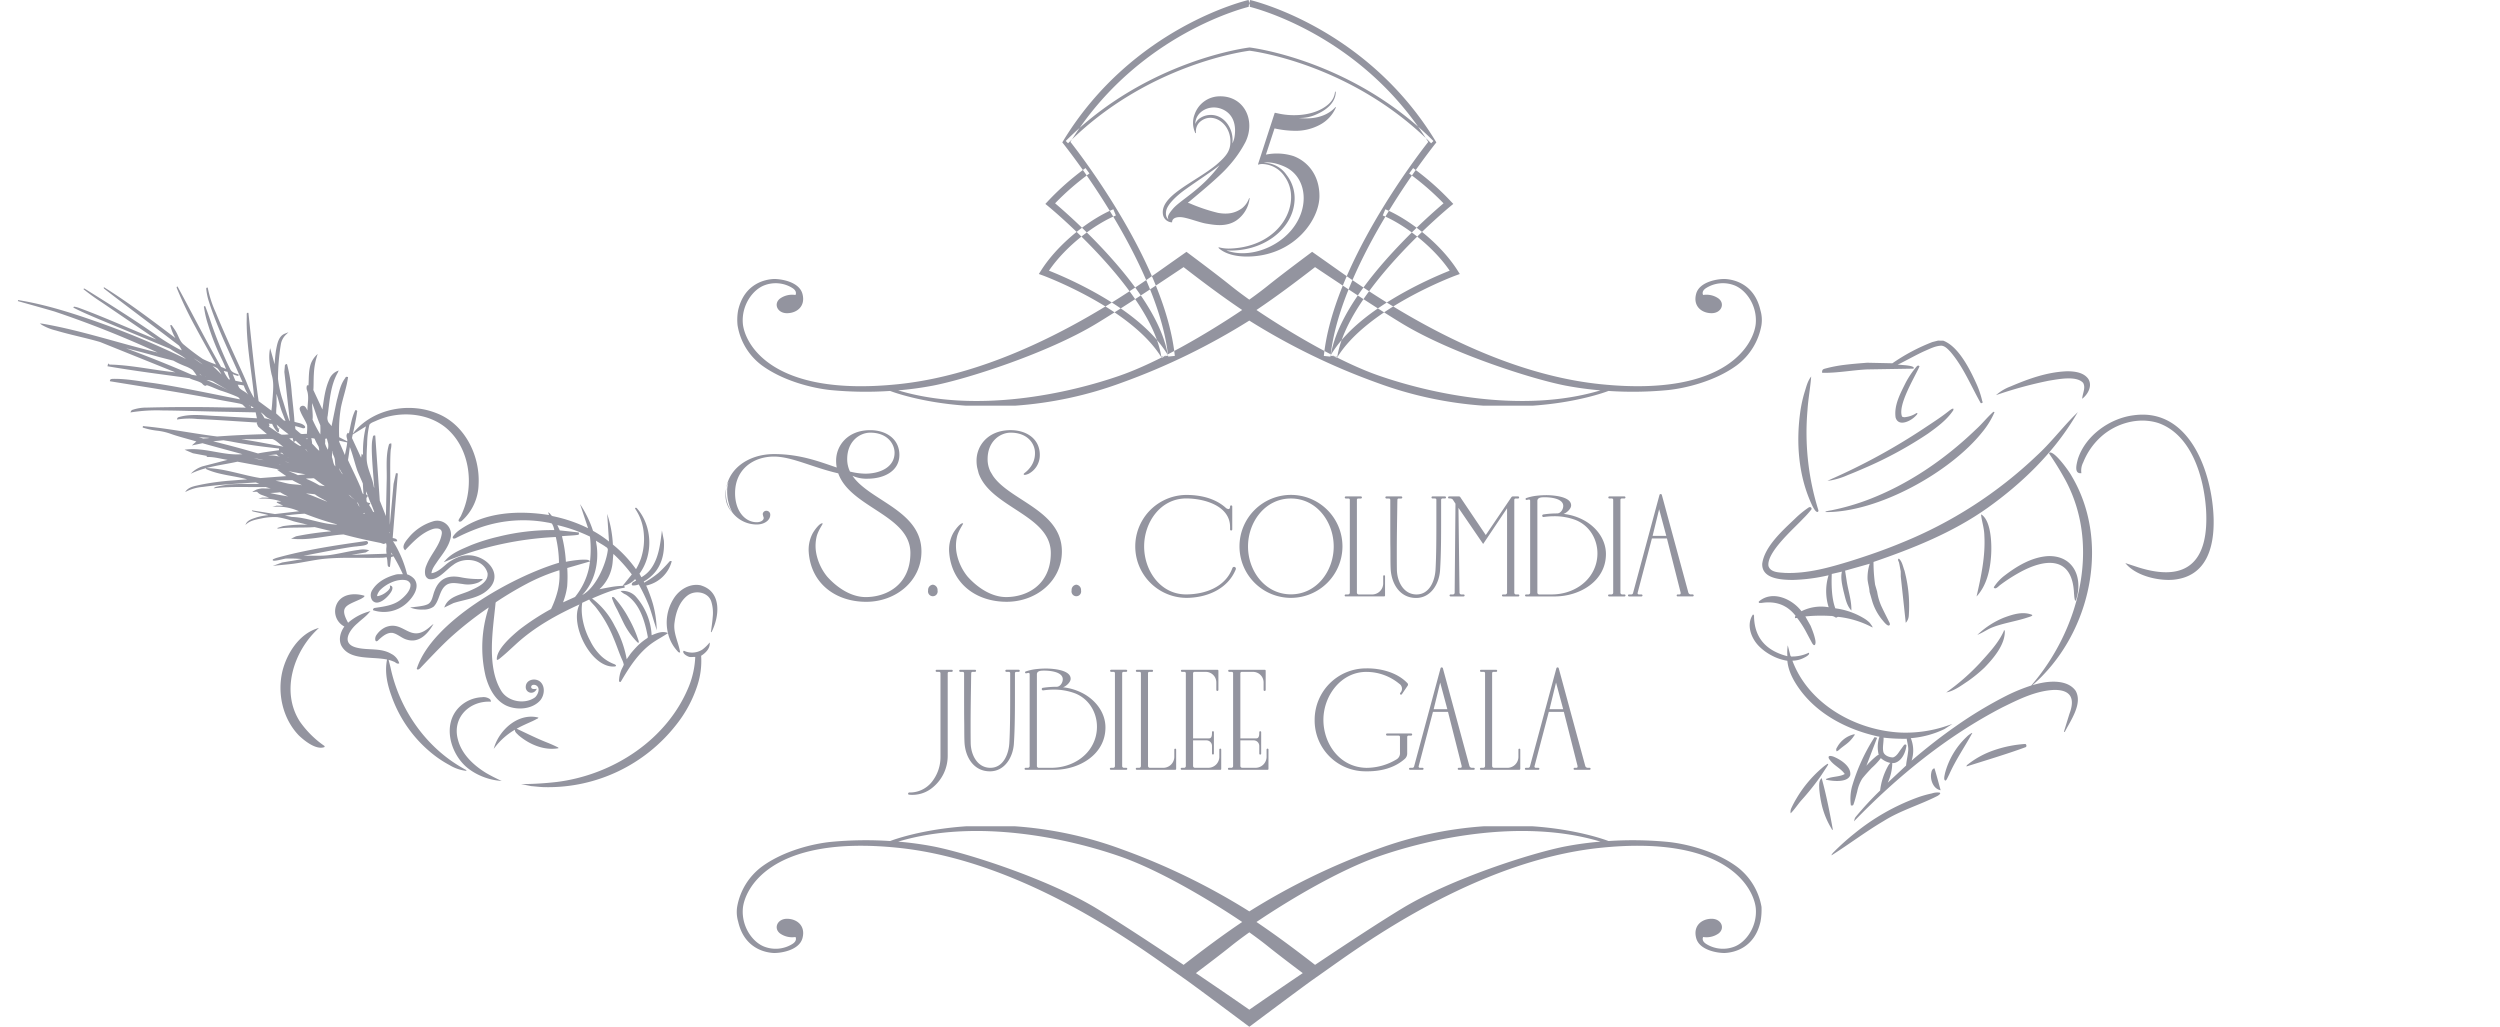 <svg xmlns="http://www.w3.org/2000/svg" width="840" height="345" viewBox="0 0 840 345">
  <defs>
    <style>
      .cls-1 {
        fill: #93949f;
        fill-rule: evenodd;
      }
    </style>
  </defs>
  <path id="logo" class="cls-1" d="M371.721,577.133c2.272-.27,4.682-0.434,6.944-0.728,3.3-.461,6.555-1.206,9.859-1.6,6.62-.673,13.305-0.233,19.952-0.411a6.272,6.272,0,0,0,1.247-.161,0.438,0.438,0,0,1,.181.011c0.014,0.014,0-.017.048,0.1,0.274,0.888.171,1.849,0.362,2.772a0.545,0.545,0,0,0,.417.366l0.284,0.017,0.027-.243s0.315-2.762.346-3.049c0.235-.086.55-0.191,0.84-0.288a58.121,58.121,0,0,1,3.137,6.01h-1.134a4.433,4.433,0,0,0-1.6.223c-3.008.848-6.032,2.475-7.645,5.278a3.144,3.144,0,0,0,.054,3.228c1.883,2.433,5.516-1.173,6.507-3.016,0.274-.51.591-1.462-0.113-1.784l-0.461-.174a1.912,1.912,0,0,1,.044.905,3.717,3.717,0,0,1-1.073,1.228,6.747,6.747,0,0,1-2.987,1.487c-0.167,0-.208-0.041-0.222-0.078a0.715,0.715,0,0,1,.045-0.4,5.118,5.118,0,0,1,.823-1.442c2.047-2.151,5.783-4.014,8.78-3.433a2.034,2.034,0,0,1,1.517,1.276c0.315,2.061-1.979,4.286-3.516,5.459-2.215,1.644-5.045,2.068-7.717,2.464l-0.588.093a1.532,1.532,0,0,0-.345.065,0.67,0.67,0,0,0-.393.715,11.439,11.439,0,0,0,11.4-2.445c2.043-1.915,4.511-5.319,2.46-8.037a5.453,5.453,0,0,0-2.416-1.569,38.128,38.128,0,0,0-4.754-11.162,2.5,2.5,0,0,0,1.115.088l0.338-.068-0.093-.307a0.768,0.768,0,0,0-.468-0.492,3.927,3.927,0,0,0-.98-0.247c0.044-.554,1.732-21.709,1.732-21.709l-0.646-.1-0.793,3.6c-0.006.027-.922,10.133-1.254,13.778-0.14-4.472.181-8.958,0.147-13.437,0.027-3.205-.126-8.717.168-11.848a7.189,7.189,0,0,0,.2-2.064l-0.311,0a0.6,0.6,0,0,0-.54.526c-1.158,4.037-.557,8.321-0.734,12.444l-0.137,6.409c-0.021,1.3-.079,3.465-0.109,5.013-0.718-1.816-2-5.076-2.058-5.152,0-.031-1.5-21.637-1.5-21.637l-0.017-.263-0.253-.034a0.479,0.479,0,0,0-.308.054,0.823,0.823,0,0,0-.266.654c-0.082.317-.14,0.649-0.195,0.97-0.492,2.889.359,11.439,0.694,15.949-0.055-.12-0.161-0.353-0.168-0.367-0.465-3.233-2.3-6.143-2.389-9.39-0.041-1.61.055-3.242,0.144-4.873a30.856,30.856,0,0,1,.762-6.58c0.492-.735,1.562-0.988,2.392-1.4a26.272,26.272,0,0,1,3.411-1.228c6.565-1.758,14.09-.878,19.552,3.34,8.359,6.632,10.033,19.281,5.912,28.755L434.9,560.3c-0.208.424-.55,0.866-0.776,1.341a0.475,0.475,0,0,0,.154.6,0.925,0.925,0,0,0,.961-0.29,16.98,16.98,0,0,0,5.567-12.154c0.54-9.835-4.723-20.424-14.251-24.009-9.159-3.648-20.813-1.478-27.357,6.1l-0.626.821c0.451-2.119,1.1-4.968,1.371-7.074l0.01-.071s0,0,.007-0.021l0.044-.15a0.5,0.5,0,0,0-.017-0.356,0.523,0.523,0,0,0-.605-0.2c-1.24,2.452-1.568,5.193-2.153,7.826l-0.085-.072-0.239-.206-0.205.257c-0.544.653-.113,1.542,0,2.185,0,0.157,0,.315-0.01.471-0.947-.485-2.016-1.035-2.72-1.4a46.922,46.922,0,0,1,.577-9.955c0.687-3.4,1.928-6.731,2.406-10.256l-0.267-.054a0.62,0.62,0,0,0-.4.007,0.429,0.429,0,0,0-.2.181,1.056,1.056,0,0,0-.065.181,0.221,0.221,0,0,1-.024.037c-1.565,2.014-2.057,4.6-2.679,7.009-0.134.211-1.395,6.646-1.917,9.145-0.3-.461-0.7-0.857-1.009-1.265a2.932,2.932,0,0,1-.29-2.223c0.653-4.963.923-10.211,3.414-14.552l0.28-.678-0.673.285a5.13,5.13,0,0,0-2.532,2.844c-1.384,3.114-1.764,6.574-2.246,9.907l-0.01.082c-0.837-1.8-3.052-6.551-3.052-6.551,0.127-1.114.055-3.852,0.181-5.462a22.98,22.98,0,0,1,1.285-6.653,8.2,8.2,0,0,0-2.265,3.169c-0.855,2.359-.66,4.94-0.838,7.367l-0.26,0h-0.222a2.577,2.577,0,0,0-.078,1.5c0.868,2.279.208,4.579,0.218,6.945-0.116-.211-0.222-0.419-0.307-0.563a2.513,2.513,0,0,0-.588-0.79,1.083,1.083,0,0,0-1.736.8,2.892,2.892,0,0,0,.287.941c0.564,1.49,1.716,3.09,2.235,4.57a14.484,14.484,0,0,1-.116,2.955c-0.666-.127-1.381.122-2-0.069l-0.263-.205c-0.513-.427-1.118-0.934-1.562-1.361a7.655,7.655,0,0,1-.075-1.018c0.007,0,.017,0,0.027.007,0.68,0.143,1.634.451,2.307,0.635a0.963,0.963,0,0,0,.943-0.044,0.523,0.523,0,0,0-.078-0.647c-0.957-.994-2.266-0.959-3.438-1.395-0.106-2.341-.653-6.858-0.909-9.589a52.32,52.32,0,0,0-1.593-9.8l-0.208-.014a0.69,0.69,0,0,0-.523.773l-0.058.608-0.11,1.252c0.007,0.02,1.566,14,1.853,16.47a0.38,0.38,0,0,0-.055-0.016c-0.195-.089-0.062.01-0.171-0.178-0.642-1.7-1.507-4.656-2.054-6.434a36.634,36.634,0,0,1-1.7-7.486,72.108,72.108,0,0,1,.94-11.511A5.876,5.876,0,0,1,376,499.521l0.929-.891-1.2.471c-2.194.851-2.576,3.494-2.98,5.521a45.59,45.59,0,0,0-.468,4.8l-1.213-4.348-0.3-1.091c-0.646,2.951-.13,5.915.475,8.807,0.8,2.465.564,4.957,0.383,7.521-0.13,1.282-.212,3.388-0.445,4.653l-4.285-3.176c-1.4-9.849-2.375-19.754-3.421-29.65L363.3,492.1a0.356,0.356,0,0,0-.335.137,0.445,0.445,0,0,0-.068.253c0.028,1.354-.058,2.759,0,4.11,0.2,8.03,1.756,15.954,2.5,23.937,0,0.065.014,0.151,0.024,0.236a26.414,26.414,0,0,1-2.317-4.718c-0.97-2.4-2.484-5.593-3.568-8-2.416-5.306-4.822-10.618-7.026-16.017a37.558,37.558,0,0,1-2.686-8.253l-0.021-.136-0.15-.024a0.321,0.321,0,0,0-.284.126,0.434,0.434,0,0,0-.075.224,19.335,19.335,0,0,0,.783,4.008c2.987,9.468,7.491,18.359,11.418,27.45-0.492-.1-2.239-0.458-2.386-0.486-0.058-.137-0.721-1.733-0.933-2.236a14.313,14.313,0,0,0,1.63.564,0.313,0.313,0,0,0,.39-0.184,0.836,0.836,0,0,0,0-.24l-0.1-.037c-0.981-.386-2.1-0.619-2.636-1.6-0.5-.943-0.973-1.941-1.428-2.925-1.791-3.973-3.441-8.024-4.863-12.14-0.714-2.1-1.4-4.217-2.228-6.281l-0.1,0a0.3,0.3,0,0,0-.27.489,33.33,33.33,0,0,0,1.309,5.641,83.1,83.1,0,0,0,3.233,8.714c0.926,2.1,2.047,4.114,2.823,6.274-0.568-.216-1.019-0.509-1.648-0.687-5.112-8.854-9.757-18.126-14.63-27.025a0.284,0.284,0,0,0-.222.072,0.472,0.472,0,0,0-.02.478,126.54,126.54,0,0,0,6.209,12.974c2.269,4.249,4.658,8.434,6.951,12.67a34.322,34.322,0,0,1-4.456-1.866,78.25,78.25,0,0,1-6.258-4.722c-1.425-1.079-1.828-2.882-2.689-4.38-0.448-.8-1-1.5-1.487-2.252h-0.068l-0.267,0H337.2l0.024,0.144a16.719,16.719,0,0,0,1.647,4.1,0.925,0.925,0,0,0,.054.092c-7.846-5.942-15.7-11.9-24.062-17.124l0.024,0.232,0.027,0.246c6.175,4.818,17.4,13.186,23.567,17.91,0.547,0.428,1.141.845,1.654,1.279a5.936,5.936,0,0,1,.93,1.579c-0.294-.1-0.6-0.249-0.885-0.376a70.687,70.687,0,0,1-7.252-4.423c-7.416-5.254-16.774-11.108-24.483-15.915l-0.024-.015a0.638,0.638,0,0,0-.26.023,0.129,0.129,0,0,0-.079.078,0.136,0.136,0,0,0,.011.123,74.641,74.641,0,0,0,6.141,4.421c3.7,2.523,13.656,9.3,18.307,12.461-8.629-3.463-17.125-7.381-25.86-10.578a9.606,9.606,0,0,0-1.678-.461,0.337,0.337,0,0,0-.321.2l-0.038.109c2.652,1.374,5.4,2.547,8.137,3.706,5.089,2.11,19.2,8,24.419,10.157,1.261,0.938,3,1.761,4.4,2.721,0.307,0.209.584,0.431,0.871,0.667a283.53,283.53,0,0,0-27.333-11.575c-9.47-3.4-19.087-6.591-29.059-8.212l-0.078.352c4.1,1.168,8.208,2.294,12.292,3.493a347.251,347.251,0,0,1,34.671,13.782c-12.6-3-25.754-7.477-38.8-9.7l-0.765-.076,0.608,0.466a17.4,17.4,0,0,0,4.8,1.918c4.9,1.466,9.945,2.435,14.842,3.87-0.089-.031,20.409,8.222,25.272,10.181-6.356-.632-13.126-2.073-19.473-2.492-0.748-.062-1.48-0.073-2.245-0.114a1,1,0,0,1-.56-0.088l-0.291-.321-0.113.45-0.065.268-0.061.259,0.263,0.045c9.07,1.561,18.2,2.707,27.309,3.959,0.879,0.581,2.949.923,4.074,1.675,0.39,0.331.837,1.045,1.48,0.847a0.378,0.378,0,0,0,.195-0.19c1.387,0.427,3.185,1.261,4.528,1.78a52.737,52.737,0,0,1,5.888,2.192,1.537,1.537,0,0,1,.588.513,2.5,2.5,0,0,1,.184.3c-0.065-.01-0.136-0.026-0.2-0.037-8.482-1.661-20.45-4.219-28.888-5.443-4.5-.563-8.988-1.49-13.533-1.412-0.557.024-1.131,0.068-1.06,0.807,11.989,1.962,24,3.787,35.928,6.075,2.324,0.5,5.1.916,7.4,1.385a4.352,4.352,0,0,1,1.3.431,8.5,8.5,0,0,0,1.039.991c-2.443-.079-4.887-0.045-7.317-0.086-8.663-.191-17.368-0.168-26.034.055a14.47,14.47,0,0,0-4.563.7,0.968,0.968,0,0,0-.7.522l-0.164.41a55.514,55.514,0,0,1,10.861-.673c6.042,0.035,14.822.362,20.942,0.44l10.27,0.206c0.062,0.284.328,1.539,0.42,1.986l-13.195-.751c-4.354-.114-8.878-0.921-13.126.385a0.639,0.639,0,0,0-.462.449l-0.068.338,0.338-.048a25.285,25.285,0,0,1,6.644-.109c4.354,0.1,15.888.957,20.02,1.162a0.194,0.194,0,0,1,.031.017,0.456,0.456,0,0,0-.079.022,0.271,0.271,0,0,0-.154.268l0.021,0.049,0.406,0.944,0.021,0.051,0.041,0.033,2.925,2.51c-5.546.134-11.366,0.41-16.718,0.8-6.23-.774-12.419-1.916-18.643-2.777-1.527-.209-4.172-0.537-5.666-0.649-0.2-.007-0.492-0.229-0.67.083a0.383,0.383,0,0,0-.034.21l0,0.131a24.765,24.765,0,0,0,4.781,1.043,20.148,20.148,0,0,1,4.545,1.035c2.433,0.894,6.1,1.816,8.7,2.589-0.475.42-1.254,1.093-1.517,1.343l0.752-.158,2.853-.6c-0.437-.038,10.137,2.786,13.394,3.692-6.524.605-12.918-2.486-19.439-1.5l0.649,0.277c0.017,0.006,2.129.906,2.146,0.913s3.688,0.7,4.836.919l-0.02.018-0.328.328,0.461-.011c2.249-.043,4.439.633,6.705,0.965l-8.352,2.154a9.768,9.768,0,0,0-3.339,1.835l-0.731.7c0.321-.157.645-0.31,0.977-0.454v0s0.01-.006.014-0.01a29.456,29.456,0,0,1,4.186-1.425l0,0.1a0.343,0.343,0,0,0,.195.28c4.306,1.9,9.091,2.137,13.585,3.347a1.751,1.751,0,0,1-.362.045l-0.67.051c-0.889.06-3.1,0.246-4.029,0.314a80.946,80.946,0,0,0-10.677,1.445c-1.712.411-3.732,0.627-4.873,2.152l-0.178.25,0.287-.107a14.848,14.848,0,0,1,5.68-1.586q2.954-.41,5.919-0.67c3.954-.356,7.919-0.561,11.88-0.834l1.141,0.5c-2.512.014-5.024-.054-7.536,0.049a31.535,31.535,0,0,0-6.811.9,1.614,1.614,0,0,0-.9.438l-0.072.093c5.793-.725,11.644-0.322,17.47-0.441,0.489,0.164,1.1.341,1.651,0.5-0.42,0-2.631-.041-3-0.03a9.389,9.389,0,0,0-1.787.4l-1.278.68-0.1.055,0.116,0.017c0.5,0.086,1.06-.115,1.528.007a3.887,3.887,0,0,0,1.257.926c-0.047-.013,2.054.749,2.772,1.009h-2.392c-0.137.035-.547,0.167-0.858,0.268h-0.007c-0.15.046-.277,0.085-0.335,0.1l0.335,0a18.855,18.855,0,0,1,7.238.916,0.208,0.208,0,0,1-.109.038c-0.229.078-1.746-.116-1.213,0.4l2.054,0.971c-0.643,0-2.239,0-2.249,0-0.311.1-1.087,0.326-1.384,0.421a17.728,17.728,0,0,1,8.574,1.3,0.915,0.915,0,0,1,.349.164l-8.069.94c0.1,0.01-7.628-1.237-7.607-1.23l-0.154-.028,0.058,0.137a0.484,0.484,0,0,0,.352.252c1.173,0.277,2.741.61,3.927,0.893,0.294,0.058.817,0.242,1.124,0.277,0,0.023,0,.054-0.006.085a20.476,20.476,0,0,0-3.958.763c-1.264.455-2.813,0.807-3.472,2.119l-0.185.435c1.371-1.474,3.455-1.836,5.352-2.213a20.013,20.013,0,0,1,5.41-.454,32.125,32.125,0,0,1,5.283,1.351c1.279,0.385,2.694.641,3.992,0.991,0.2,0.065.578,0.115,0.865,0.209a45.754,45.754,0,0,0-8.233.464c-0.017,0-1.886.609-1.9,0.615l0.058,0.251c4.05-.582,8.507-0.223,12.437-0.538l5.553,1.357-0.434.106a101.281,101.281,0,0,0-11.353,1.631c-0.348.168-1.353,0.643-1.685,0.8l0.581,0.044c5.65,0.589,11.627-1.145,17.033-1.466q4.523,1.215,9.1,2.171c0.7,0.136,2.782.585,3.438,0.7a4.753,4.753,0,0,0,1.018.331c0.233-.044.486-0.234,0.67-0.24a0.1,0.1,0,0,1,.11.038,3.172,3.172,0,0,1,.095,1.316,7.213,7.213,0,0,0,.062,2.164l-11.835.373c2.153-.355,4.839-0.8,4.85-0.81,0.232-.15.926-0.588,1.141-0.729a7.274,7.274,0,0,0-3.537-.123c-3.093.384-6.124,1.2-9.2,1.645-3.1.516-6.25,0.24-9.381,0.349,5.482-1.036,15.492-3.053,17.939-3.159,0.762-.174,4.022-0.174,3.783-1.368a0.83,0.83,0,0,0-.578-0.458c-10.109,1.422-20.313,2.923-30.169,5.682-0.332.1-.663,0.259-0.995,0.376a0.7,0.7,0,0,0-.229.15c-0.635,1.115,3.91-.344,4.433-0.3a41.306,41.306,0,0,1,5.471.181l-6.736,1.121c-0.776.256-2.347,0.866-3.14,1.128m38.241-11.408c-0.02-.075-0.047-0.147-0.071-0.218a1.014,1.014,0,0,1,.071.218m0.838,0.619a1.516,1.516,0,0,0,.044-0.51,1.25,1.25,0,0,0,.178-0.034,2.278,2.278,0,0,0-.222.544m-16.661-21.332c-0.02-.275-0.051-0.547-0.092-0.821a4.689,4.689,0,0,0,.827,1.682l-0.024-.082a3.3,3.3,0,0,1,.263.629c-0.427-.489-0.622-0.971-0.974-1.408m8.007,14.491c0.093-.042.2-0.1,0.373-0.185-0.017.137-.031,0.246-0.041,0.349a1.561,1.561,0,0,1-.454-0.051,0.512,0.512,0,0,0,.122-0.113m2.178-3.986a35.51,35.51,0,0,1,1.442,3.6,0.721,0.721,0,0,1-.568-0.421,12.533,12.533,0,0,0-1.168-1.963c0.14-.225.287-0.477,0.41-0.683-0.492-.092-1.207-0.071-1.268-0.7a6.579,6.579,0,0,1-.034-1.132,0.366,0.366,0,0,0,.082-0.013,0.651,0.651,0,0,0,.287-0.735,0.679,0.679,0,0,1-.506-0.817c-0.014-.178,0-0.363,0-0.551,0.51,1.111.855,2.287,1.327,3.416m-5.024-.6a6.015,6.015,0,0,1-1.791-1.319c-0.113-.113-0.249-0.213-0.376-0.319a1.857,1.857,0,0,1,.913.713,6.713,6.713,0,0,0,1.254.925m0.741-9.815c0.578,1.471,1.265,2.886,1.856,4.339a2.186,2.186,0,0,1,.038.44c0.024,0.674.14,2.456,0.188,3.16a0.651,0.651,0,0,1-.151-0.03c-0.526-.828-0.591-1.895-1.052-2.77-1.19-2.8-2.731-5.85-3.989-8.629,0.229-1.453.428-2.912,0.616-4.376,1,2.571,1.606,5.262,2.494,7.866m0.158,10.862a3.377,3.377,0,0,1,.512,1.142c0.034,0.065.072,0.13,0.109,0.2a1.318,1.318,0,0,1-.269-0.311,3.605,3.605,0,0,0-.646-1.131,0.487,0.487,0,0,1,.294.1m-51.916-21.582c-0.485-.178-1-0.339-1.514-0.486,1.18,0.12,2.379.137,3.64,0.27-0.748.158-1.432,0.12-2.126,0.216m44.927,28.825c0,0.121-.2.077-0.356,0.053-3.752-.12-7.3-1.412-10.973-2.1a24.431,24.431,0,0,0-3.865-.448c-0.759-.161-1.524-0.308-2.287-0.458,2.208-.294,4.422-0.517,6.651-0.632a99.745,99.745,0,0,0,10.83,3.588m-19.476-24.918c-2.2.311-5.376,0.725-7.047,1.09-4.983-1.5-10.014-2.821-15.065-4.078,0.427-.048.855-0.1,1.285-0.14-0.02,0,2.266-.219,2.157-0.215l2.32,0.383c5.424,1.062,10.861,1.8,16.37,2.386Zm-3.076-10.351a15.812,15.812,0,0,0-1.771-.38c-0.2-.359-0.423-0.708-0.635-1.063-0.195-.325-0.427-0.63-0.653-0.941a7.143,7.143,0,0,1,1.524,1.282,5.1,5.1,0,0,0,2.082,1.139,0.846,0.846,0,0,1-.547-0.037m8.7,7.141a22.526,22.526,0,0,0,1.856,1.679c-0.151.027-.3,0.051-0.448,0.085a10.281,10.281,0,0,1-2.047-1.306c0.212-.147.427-0.3,0.639-0.458m-1.059-.89c0.126,0.491.225,0.88,0.359,1.3-0.493-.383-0.981-0.777-1.494-1.132,0.356-.045.728-0.1,1.135-0.169m-4.125,8.774c-0.031.123-.229,0.034-0.386-0.021,0.129,0.007.256,0.018,0.386,0.021m-8.79-1.877a11.473,11.473,0,0,1,3.2.567c-1.059-.218-2.129-0.4-3.2-0.567m5.143-11.234a1.584,1.584,0,0,0-.249-0.487c0.393,0.028.786,0.055,1.182,0.074,0.321,1.039,2.55,4.426,2.242,1.893a0.866,0.866,0,0,1,.01-0.17c0.011-.014.021-0.027,0.031-0.038l0.321-.459c0.944,0.8,1.925,1.552,2.929,2.274a11.714,11.714,0,0,1-2.45.112c-1.446-.673-2.82-1.866-4.251-2.707a0.439,0.439,0,0,0,.235-0.492m3.086,1.108a0.342,0.342,0,0,0-.037.041l0-.007-0.085.106c-0.2-.479-0.386-0.967-0.574-1.453,0.376,0.346.755,0.684,1.141,1.011-0.051.038-.441,0.3-0.441,0.3m3.664,11.689c-0.588-.213-1.087-0.438-1.562-0.647a14.971,14.971,0,0,1,1.562.647m-3.428-3.341,2.806,1.343a1.042,1.042,0,0,0,.215.015,0.164,0.164,0,0,1-.215-0.015m-2.406-1.363-0.123-.049a1.423,1.423,0,0,1,.478-0.1,1.238,1.238,0,0,1,.605.559c0.038,0.042.082,0.082,0.123,0.124a7.3,7.3,0,0,0-1.083-.533m-3.889.751c-0.075-.007-0.147-0.013-0.222-0.023,0.875-.106,1.862-0.267,2.717-0.288,0.246,0.038.645,0.745,1.186,0.671-0.042.117-.223-0.029-0.353-0.021l-0.468-.065a9.987,9.987,0,0,0-2.86-.274m2.556-16.583c0.007-.865.014-1.815,0-2.677l-0.031-.9c0.014-.154-0.024-0.348,0-0.512,0.806,2.2,1.158,4.469,2.088,6.642l0.953,2.459c-0.249-.076-0.447-0.164-0.639-0.226-0.81-.8-1.657-1.549-2.5-2.3a23.129,23.129,0,0,1,.13-2.492m-11.835,11.182c2.16-.069,4.323-0.024,6.483-0.066a31.386,31.386,0,0,1,4.033-.013c1.316,0.506,2.413,1.795,3.65,2.558-4.921-.883-9.4-1.854-14.166-2.479m22.115-.024a4.3,4.3,0,0,1-.52-0.188,0.764,0.764,0,0,0,.684-0.24,2.94,2.94,0,0,1-.164.428m0.167,4.242c-0.365-.389-0.533-0.714-0.806-0.953a0.448,0.448,0,0,1,.325.222,3.053,3.053,0,0,1,.321.489c0.024,0.116.109,0.072,0.16,0.242m2.458,14.27c1.305,1.03,2.682,1.519,4.142,2.485-2.417-.884-4.744-2.023-7.2-2.768a26.238,26.238,0,0,1,3.056.283m4.333-15a9.166,9.166,0,0,1-.936-2.062,8.679,8.679,0,0,0,.03-1.6c0.188-.03.373-0.058,0.578-0.105,0.113,0.519.29,1.175,0.444,1.709a5.693,5.693,0,0,1-.116,2.062m-2.84,11.989a29.069,29.069,0,0,0-4.514-2.236c0.782-.209,1.65-0.037,2.443-0.194a1.659,1.659,0,0,1,.749.409,34,34,0,0,0,3.161,2.261c-0.732-.045-1.3-0.189-1.839-0.24m-2.443-13.993c-0.028-.578-0.141-1.166-0.257-1.932,0.455,0.162,1.159.045,1.166,0.442a23.837,23.837,0,0,0,1.233,2.387,4.515,4.515,0,0,1,.229,1.411,0.147,0.147,0,0,1,.007.041c-0.629-.4-1.586-1.655-2.378-2.349m2.744-6.236a25.926,25.926,0,0,1,.024,2.616c-0.014.154,0,.342-0.017,0.489a42.19,42.19,0,0,1-2.618-5c0.232-1.171-.171-3.754-0.133-5.537,1.028,2.6,1.609,4.973,2.744,7.431m3.916,10.762c-0.024-.434.069-1.008,0.069-1.463a2.5,2.5,0,0,0-.011-0.5,0.455,0.455,0,0,0,.134-0.037c-0.086.915,0.669,1.839,0.755,2.686,0.1,0.783.109,1.6,0.212,2.4-0.783-.691-0.756-2.181-1.159-3.084m0.024-1.958a0.006,0.006,0,0,0,.007,0s0,0,0,0c-0.024.014-.018,0,0,0m-14.746,15.141c-2.017-.352-4.064-0.673-6.046-1.168,1.118-.031,2.228-0.108,3.359-0.241a21.676,21.676,0,0,0,2.622,1.381l0.065,0.028m-2.03-5.436c1.165-.016,2.317,0,3.455-0.031,1.045,0.644,2.108,1.06,3.222,1.72-1.561-.342-3.321-0.239-4.887-0.615-1.223-.254-2.792-0.729-4.032-0.913,0.748-.072,1.493-0.14,2.242-0.161m-28.69-35.168c-0.523-.064-1.22-0.208-1.586-0.246q-3.055-1.349-6.134-2.622c-5.3-2.208-10.642-4.294-16.018-6.3,3.735,0.881,7.624,1.934,11.213,2.952,1.548,0.4,3.1.812,4.654,1.173a33.141,33.141,0,0,0,4.371,2.013,12.57,12.57,0,0,1,2.116,1.129,15.49,15.49,0,0,1,1.384,1.9m2-3.75c-1.042-.663-2.036-1.416-3.082-2.086a18.342,18.342,0,0,1,3.082,2.086m8.746,4.978a13.576,13.576,0,0,1-1.49-2.377c-0.024-.051-0.1-0.242-0.178-0.427a11.485,11.485,0,0,0,1.285.3,14.687,14.687,0,0,0,.824,2.584c-0.147-.031-0.291-0.054-0.441-0.081m-8.018-.961c0.079,0.013.158,0.03,0.243,0.04-0.055.076-.164-0.013-0.243-0.04m-1.818-.9c0.243,0.157.455,0.369,0.684,0.533,0.048,0.025.095,0.044,0.143,0.065l-0.112-.03a1.369,1.369,0,0,1-.715-0.568m4.5,2.554c1.681,0.974,3.39,2.033,5.119,2.93-2.05-1.013-4.86-2.445-7.245-3.344a6.163,6.163,0,0,1,2.126.414m-0.041-5.092a4.74,4.74,0,0,1,1.684.834,12.734,12.734,0,0,1,1.186,1.782c0.048,0.072.106,0.144,0.164,0.216-1.128-1.017-1.938-1.994-3.034-2.832m12.774,13.419a1.006,1.006,0,0,1-.653-0.15,4.237,4.237,0,0,1,.653.15m0.068,0.018a1.77,1.77,0,0,1,.93.632c-0.3-.024-0.6-0.048-0.9-0.065a0.852,0.852,0,0,0-.031-0.567m-2.395-6.927a13.8,13.8,0,0,0,1.616,3.259c-0.762-1.153-2.358-1.529-3.195-2.578-0.164-.27-0.273-0.612-0.455-0.947a8.371,8.371,0,0,1,2.034.266m20.734,29.838c-1.084.113-2.563,0.264-2.563,0.264a28.839,28.839,0,0,0-3.121-1.309,1.02,1.02,0,0,1-.1-0.031Zm28.816,26.855c0.007-.117.01-0.28,0.021-0.554,0.147,0.236.29,0.472,0.434,0.708-0.147-.051-0.294-0.1-0.455-0.154m-11.855-40.923,3.359-2.071a35.615,35.615,0,0,0-.991,9.641l-0.017-.017-0.431-.431-0.092.6-0.113.747c-0.933-2.008-3.058-6.6-3.058-6.6,0.065-.349.15-0.756,0.242-1.193Zm-0.192-7.118c0-.006,0-0.006,0,0m-3.5,14.564c-0.01.039-.017,0.082-0.027,0.127-0.469-1.087-1.88-4.335-1.918-4.423,0-.052-0.006-0.2-0.013-0.4,0.755,0.164,1.787.39,2.7,0.592-0.113,1.36-.5,2.779-0.745,4.1m-46.43-23.558s0-.007,0-0.011a0.031,0.031,0,0,1,0,.011m10.3,25.928,14.23,2.646a7.489,7.489,0,0,0-.96.038c0.02,0.024,2.231,1.545,3.12,2.164l-8.667.656c-5.892-.91-12.016-3.231-18.154-3.361h-0.01c3.513-.926,7.194-1.412,10.441-2.143m158.515,60.918a13.1,13.1,0,0,1-2.324,2.229,6.406,6.406,0,0,1-6.151.4,0.236,0.236,0,0,0-.212.1c-0.342.876,1.384,1.8,2.074,1.966,0.646,0.086,1.285-.044,1.918.007a29.882,29.882,0,0,1-1.962,9.425c-7.184,18.273-25.659,30.263-44.762,32.594a108.186,108.186,0,0,1-11.781.694c0.858,0.164,2.506.513,3.37,0.677,1.49,0.107,3.527.39,5.024,0.352a54.6,54.6,0,0,0,43.741-20.994,42.042,42.042,0,0,0,7.115-13.275,26.223,26.223,0,0,0,1.23-9.876c1.538-.968,3.069-2.5,2.888-4.461Zm-86.843-35.542a4.637,4.637,0,0,0-6-5.313,17.026,17.026,0,0,0-7.8,5.036c-0.8,1-2.833,3.071-1.8,4.39l0.252,0.279,0.25-.276c2.631-2.765,5.523-5.771,9.244-6.923,1.408-.339,3.12-0.133,2.823,1.729-0.642,3.953-3.725,6.784-5.16,10.551a5.358,5.358,0,0,0-.407,3.063,2.04,2.04,0,0,0,1.21,1.524c3.038,0.678,5.874-3.226,8.164-4.716,3.575-2.9,10.359-2.121,11.6,2.813,0.27,3.3-3.886,4.884-6.377,6.013-2.83,1.2-6.586,1.785-7.973,4.941l-0.24.54,0.534-.26,2.58-1.251c3.264-1.067,7.211-1.461,10.28-3.456,8.748-5.9-.674-14.934-8.424-12.062a13.952,13.952,0,0,0-4.666,2.814c-1.346,1.141-2.774,2.4-4.572,2.669,0.12-1.486,1.223-2.8,2.023-4.027,1.757-2.516,3.862-4.964,4.46-8.078m-6.493,11.808c0,0.018,0,.031,0,0.048,0-.017,0-0.03,0-0.048m-44.2,50.144c-6.575-10.167-2.061-23.869,6.422-31.479-0.055.017-.106,0.037-0.161,0.051a8.69,8.69,0,0,0-.868.273c-5.851,2.079-9.791,8.36-11.247,14.15-1.815,7.5.085,16,5.471,21.627,1.911,1.836,5.807,4.965,8.582,3.967a0.282,0.282,0,0,0,.037-0.411,32.728,32.728,0,0,1-8.236-8.178m30.48-18.068c-0.14-.553-0.448-1.805-0.6-2.335-0.021-.1-0.031-0.223-0.061-0.328a10.122,10.122,0,0,1,1.684.567c0.609,0.147.93,0.818,1.661,0.659l0.229-.06a5.214,5.214,0,0,0-2.662-3.176c-3.482-2.1-7.648-1.166-11.425-2.051-5.625-1.231-2.9-5.788.127-8.311,1.172-1.112,2.57-2.059,3.639-3.3l0.65-.717a18.083,18.083,0,0,0-7.529,3.911c-3.021-5.46-.608-5.747,4.21-7.959a8.457,8.457,0,0,0,1.107-.687,0.414,0.414,0,0,0,.158-0.43c-3.021-.9-6.962-0.777-8.9,2.1a5.738,5.738,0,0,0,2.177,8.243c-1.313,1.8-2.037,4.293-1.022,6.409,2.713,5.057,10.051,3.594,15.361,4.684v0.01c-0.847,4.107.055,8.3,1.47,12.168a43.372,43.372,0,0,0,14.258,19.872,36.526,36.526,0,0,0,5.191,3.378,13.975,13.975,0,0,0,5.441,1.949c0.136,0.01.369-.021,0.314-0.222-13.116-6.913-22.4-19.966-25.484-34.372m104.366-27.682c-3.656-.865-7.347,1.35-9.234,4.4a15.045,15.045,0,0,0-1.941,11.6c-1.838-.823-3.759.052-5.478,0.739A21.256,21.256,0,0,0,493.5,587.3a6,6,0,0,0-4.983-1.723,5,5,0,0,0,1.746,1.2c4.723,2.975,6.4,8.924,7.382,14.11a0.487,0.487,0,0,1-.208.551,19.724,19.724,0,0,0-3.247,2.6c-0.789.8-1.524,1.642-2.238,2.5,0,0-.964,1.368-1.384,1.962a35.679,35.679,0,0,0-4.026-11.182,26.265,26.265,0,0,0-7.608-9.232c3.5-1.469,7-3.034,10.731-3.578l0.2-.031a1,1,0,0,0,.007-0.39,0.451,0.451,0,0,0-.448-0.263,0.283,0.283,0,0,1-.058,0l0.584-.113a7.55,7.55,0,0,0,3.455-2.137c0.13,0.212.212,0.349,0.311,0.513l-0.2.113-0.468.259a1.162,1.162,0,0,0-.786.889,0.627,0.627,0,0,0,.181.339,4.27,4.27,0,0,0,2.17-.328,60.941,60.941,0,0,1,3.117,6.4c0.874,1.972,1.609,4.9,2.31,6.978l0.622,2.024a35.883,35.883,0,0,0-1.285-8.871,48.34,48.34,0,0,0-2.259-6.141,11.234,11.234,0,0,0,8.588-8.185l-0.236-.053a0.565,0.565,0,0,0-.547.18,43.733,43.733,0,0,1-3.755,3.874,32.861,32.861,0,0,1-4.689,3.182l-0.01-.011a0.641,0.641,0,0,1-.134-0.368,13.723,13.723,0,0,0,3.127-2.41c2.912-2.957,3.9-7.32,3.6-11.344-0.143-.772-0.516-2.618-0.652-3.367-0.568,4.533-1.049,9.415-3.913,13.138a10.182,10.182,0,0,1-2.994,2.565l-0.642-1.187c4.716-6.373,4.367-16.119-.916-22.041a0.416,0.416,0,0,0-.414-0.095,0.221,0.221,0,0,0-.116.318,16.83,16.83,0,0,1,2.826,7.593,21.1,21.1,0,0,1-.878,9.121,21.808,21.808,0,0,1-1.48,3.268c-0.041.075-.085,0.15-0.123,0.209a0.19,0.19,0,0,1-.106.058,42.093,42.093,0,0,0-7.723-8.219,39.22,39.22,0,0,0-1.781-9.887v-0.013l0,0c-0.048-.137-0.089-0.277-0.137-0.407l0.027,0.41,0.581,8.878a37.383,37.383,0,0,0-5.365-3.585,36.919,36.919,0,0,0-4.064-8.547l0-.01h0c-0.1-.137-0.188-0.281-0.288-0.417l0.154,0.462,2.543,7.629a48.765,48.765,0,0,0-11.818-4.047c-0.687-.129-0.769-0.8-1.326-1.153l-0.29-.167,0.106,0.321s0.126,0.384.2,0.609c-10.2-1.61-21.533-1.087-30.2,5.118a8.146,8.146,0,0,0-2.02,2.041,0.576,0.576,0,0,0-.093.581,0.339,0.339,0,0,0,.229.154,1.327,1.327,0,0,0,.653-0.089A63.7,63.7,0,0,1,441.8,564.1a44.155,44.155,0,0,1,22.108-1.545,7.783,7.783,0,0,1,1.528.358,5.948,5.948,0,0,1,.8,2.2,74.784,74.784,0,0,0-18.786,2.208,64.934,64.934,0,0,0-9.2,2.858c-2.953,1.3-6.09,2.431-8.366,4.834l-0.81.9,1.127-.451a111.2,111.2,0,0,1,36.547-8.028,39.866,39.866,0,0,1,1.07,8.623c-0.024.02-.031,0.027-0.048,0.043-15.478,4.62-42.647,19.628-47.749,35.631a0.543,0.543,0,0,0,.427.249,2,2,0,0,0,.947-0.69l0.7-.735,1.4-1.474c2.734-2.85,5.7-5.976,8.646-8.581a120.476,120.476,0,0,1,12.084-9.4,42.368,42.368,0,0,0-1.059,23.128c1.056,3.869,3.069,7.969,6.866,9.818,3.608,1.683,8.844,1.364,11.561-1.808,1.3-1.651,1.634-4.365.123-5.977-1.6-1.688-5.085-1.038-5.065,1.591a1.862,1.862,0,0,0,3.387,1.118l0.369-.548c-0.574.1-1.575,0.236-1.869-.283a0.727,0.727,0,0,1,.393-0.975,1.586,1.586,0,0,1,1.333.195c1.366,0.906.5,3.013-.472,3.935-3.455,2.519-9.214,1.491-11.425-2.26-4.952-8.19-2.682-20.679-1.849-29.479l0.1-.216a118.623,118.623,0,0,1,10.386-6.2,64.028,64.028,0,0,1,10.953-4.544,23.124,23.124,0,0,1-.5,6.616,31.964,31.964,0,0,1-2.307,6.417,81.619,81.619,0,0,0-10.649,6.949c-2.5,2.093-7.761,6.588-7.57,10.031l0.038,0.048a0.222,0.222,0,0,0,.147.069,0.313,0.313,0,0,0,.082-0.007,3.532,3.532,0,0,0,.885-0.592c0.807-.656,1.647-1.375,2.416-2.072l3.124-2.861c6.175-5.6,13.54-9.679,21.1-13.111-3.407,6.609,3.639,20.776,11.2,20.885,0.242-.041,1.124.089,1.056-0.373a1.115,1.115,0,0,0-.564-0.43,13.69,13.69,0,0,1-4.238-2.561,17.93,17.93,0,0,1-3.889-5.34c-2.075-3.781-3.3-8.769-2.662-12.724l2.341-1.1c0.7,1.074,1.691,1.863,2.443,2.892a41.661,41.661,0,0,1,5.728,10.044c1.011,2.332,1.818,4.892,2.853,7.213a6.991,6.991,0,0,1,.6,1.744c-0.181.561-.54,1.138-0.8,1.73a10.351,10.351,0,0,0-.8,3.945c0.133,0.032.416,0.1,0.55,0.133,2.888-4.919,6.025-9.9,10.772-13.2,1.644-1.142,3.451-2.057,5.119-3.207a13.276,13.276,0,0,0,3.243,6.09,0.825,0.825,0,0,0,.858.407l-0.017-.127c-0.567-3.394-2.426-6.533-1.849-10.061,0.41-3.283,1.62-6.831,4.289-8.906,2.57-2.031,7.18-1.234,8.093,2.184a12.966,12.966,0,0,1,.42,5.026c-0.089,1.237-.273,2.605-0.444,3.843l-0.082.639c0,0.177-.233.628,0.123,0.568,2.693-5.269,3.51-13.514-3.459-15.662m-45.039.28a42.63,42.63,0,0,0,.027-6.167l7.454-2.15,0.185-.055c-0.1.831-.233,1.652-0.4,2.461a23.21,23.21,0,0,1-4.627,9.477l-4.03,1.816a23.828,23.828,0,0,0,1.391-5.382m7.676-8.467c-0.058-.055-0.123-0.114-0.123-0.114a1.75,1.75,0,0,0-1.036-.359,17.238,17.238,0,0,0-3.055.1c-1.141.1-2.72,0.356-3.889,0.588a46.4,46.4,0,0,0-1.326-8.6c1.78-.2,3.66-0.177,5.41-0.457,0.4-.047.277-0.527,0.27-0.791l-0.236-.024c-1.528-.183-4.552-0.508-6.175-0.672l-0.827-1.788a53.187,53.187,0,0,1,10.97,3.866,36.131,36.131,0,0,1,.017,8.257m2.283-4.927c-0.1-.667-0.226-1.312-0.284-1.952,1.131,0.762,2.29,1.33,3.38,2.14a1,1,0,0,1,.588,1.138c-0.626,4.838-4.149,12.7-8.606,14.988,4.112-4.27,5.6-10.52,4.922-16.314m8.67,13.22a27.91,27.91,0,0,0-4.193.448c-1.21.206-2.41,0.451-3.606,0.7a14.112,14.112,0,0,0,4.426-8.831c0.109-1.033.143-2.054,0.283-3.046a53.413,53.413,0,0,1,6.159,6.855l-0.017.1c-0.093.117-2.581,3.187-2.581,3.187Zm-45.849,62.886c-4.214-2.575-8.233-6.324-9.48-11.22-2.027-7.327,3.827-13.121,11.062-12.744l0.024,0,0.007-.01a1.427,1.427,0,0,0-.315-0.821,3.606,3.606,0,0,0-2.706-.67,11.573,11.573,0,0,0-7.693,3.385c-5.762,5.828-2.9,15.839,2.987,20.492a19.793,19.793,0,0,0,4.982,2.823,20.078,20.078,0,0,0,5.482,1.351l0,0v0c0.29,0.031.577,0.072,0.871,0.086a58.62,58.62,0,0,1-5.225-2.674m-13.12-63.338c1.586-.831,3.4-0.373,5.143-0.185a9.274,9.274,0,0,0,5.41-.509,8.658,8.658,0,0,0,1.149-.736,0.325,0.325,0,0,0,.187-0.433A29.718,29.718,0,0,1,435,581c-4.258-.876-7.4.253-8.981,4.526-0.632,1.494-.755,3.692-2.256,4.479a7.265,7.265,0,0,1-1.633.52c-1.4.287-2.888,0.409-4.327,0.594a10.5,10.5,0,0,0,4.378.69,5.719,5.719,0,0,0,3.489-.95c2.136-2.062,1.873-5.9,4.566-7.469m-20.71,14.355a7.532,7.532,0,0,0-3.127,2.76c-0.592.918-.417,2.933,0.878,1.425,1.234-1.121,2.847-2.5,4.617-2.269,1.787,0.358,3.106,1.835,4.9,2.29,4.077,1.221,7.06-2.1,8.861-5.3a11.278,11.278,0,0,0-1.083.872c-6.818,6.14-8.78-2.342-15.047.225M467.648,638.4a0.414,0.414,0,0,0-.362-0.367c-1.012-.506-2.057-0.968-3.1-1.4-3.626-1.4-7.064-3.142-10.584-4.783,1.692-.96,3.64-1.777,5.39-2.584,0.492-.229,1.008-0.509,1.486-0.769a0.5,0.5,0,0,0,.421-0.393c-6.531-1.648-12.778,3.76-14.757,9.685l-0.267.83,0.54-.673a23.041,23.041,0,0,1,6.6-5.763c-0.092.809,0.708,1.315,1.183,1.839,3.626,3.1,8.619,5.254,13.451,4.38m18-50.349a23.152,23.152,0,0,0,1.746,3.84l1.941,4.013a25.449,25.449,0,0,0,4.774,6.844,0.479,0.479,0,0,0,.537.154,3,3,0,0,0-.25-1.1,40.594,40.594,0,0,0-3.161-7.093,34.67,34.67,0,0,0-4.764-6.838,0.761,0.761,0,0,0-.731-0.278,0.579,0.579,0,0,0-.092.459m241.39-81.228-2.231-.232c3.144-30.239,30.86-66.541,35.074-71.906-22.867-36.8-59.974-45.408-60.35-45.489L700.014,387c0.387,0.085,38.847,8.975,62.192,47.179l0.41,0.673-0.5.615a242.662,242.662,0,0,0-16.339,23.842c-7.614,12.646-17.043,31.156-18.745,47.513m2.3,0.061-2.219-.353c1.542-9.708,8.561-21.421,20.868-34.809a200.357,200.357,0,0,1,17.05-16.407,88.43,88.43,0,0,0-11.548-10.024l1.323-1.815a89.458,89.458,0,0,1,12.678,11.169l0.821,0.876-0.93.759c-0.345.284-34.52,28.417-38.043,50.6m-0.148.4-1.92-1.16c4.4-7.3,12.679-14.347,24.592-20.956a136.129,136.129,0,0,1,15.238-7.22c-5.823-8.489-15.563-15.685-22.487-18.543l0.858-2.079c7.56,3.122,18.328,11.189,24.282,20.563l0.748,1.181-1.309.478c-0.3.109-29.958,11.09-40,27.736m-56.677-.465c-1.7-16.365-11.141-34.883-18.762-47.536a241.7,241.7,0,0,0-16.322-23.819l-0.5-.615,0.411-.673c23.344-38.2,61.8-47.094,62.191-47.179l0.485,2.195c-0.376.081-37.483,8.69-60.349,45.489,4.214,5.365,31.929,41.667,35.073,71.906Zm-2.3.061c-3.524-22.187-37.7-50.32-38.044-50.6l-0.929-.759,0.82-.876a89.655,89.655,0,0,1,12.679-11.169l1.323,1.815a88.073,88.073,0,0,0-11.545,10.024,200.471,200.471,0,0,1,17.047,16.407c12.306,13.388,19.326,25.1,20.867,34.809Zm0.148,0.4c-10.044-16.646-39.7-27.627-40-27.736l-1.309-.478,0.748-1.181c5.954-9.374,16.722-17.441,24.285-20.563l0.855,2.079c-6.924,2.858-16.664,10.054-22.488,18.543a136.119,136.119,0,0,1,15.239,7.22c11.913,6.609,20.191,13.657,24.592,20.956Zm-31.5-72.139-0.769-.769C665.392,407.064,699.458,403,699.8,402.956l0.058-.006,0.061,0.006c0.342,0.039,34.408,4.108,61.71,31.423l-0.765.769c-26.5-26.509-59.383-30.905-61.006-31.107-1.624.2-34.517,4.612-61,31.107M1023.78,561.33c-0.4-15.288-7.93-37.4-26.857-34.8-8.038.992-16.25,6.848-18.765,14.719-0.359,1.466-1.459,5.052,1.189,4.741a5.923,5.923,0,0,1,.609-3.61,23.113,23.113,0,0,1,5.86-8.517c5.079-4.656,12.72-6.86,19.384-4.724,11.23,3.946,15.31,18.267,16.03,29.039,1.01,16.769-5.74,24.83-22.793,19.438-0.707-.239-3.67-1.2-4.323-1.421,3.414,4.235,10.9,6.03,16.136,5.592,11.12-1.073,13.75-10.824,13.53-20.461m-116.1-50.21c0.075,0,15.143-.253,15.208-0.253,0.824-.814-2.218-1.082-2.665-1.145-0.492-.038-1.719-0.133-2.188-0.195a2.119,2.119,0,0,1-.4-0.082,4.9,4.9,0,0,0,1-.41c2.55-1.279,5.233-2.8,7.816-3.983,1.883-.8,3.8-1.843,5.861-1.9,1.224,0.116,2.133,1.131,2.956,1.979,4.412,5.112,6.934,11.48,10.249,17.31a1.224,1.224,0,0,0,.387,0,0.327,0.327,0,0,0,.215-0.161,0.35,0.35,0,0,0-.01-0.349l-0.048-.1a0.253,0.253,0,0,1-.024-0.052l0-.01-0.013-.048a31.154,31.154,0,0,0-1.808-5.469c-1.931-4.325-5.26-11.17-9.644-13.949-0.106-.071-0.212-0.13-0.318-0.191a8.091,8.091,0,0,0-1.309-.636l-1.767-.028c-0.017,0-1.869.473-1.886,0.476a64.01,64.01,0,0,0-13.448,7.14l-8.479-.184c-2.56.206-5.13,0.4-7.693,0.725a45.507,45.507,0,0,0-6.657,1.314,1.411,1.411,0,0,0-.567.3,1.264,1.264,0,0,0-.188,1.046c5.16,0.12,10.293-.943,15.426-1.152M945.6,522.173a0.011,0.011,0,0,0,0,.007c0.014,0,0,.013,0-0.007m-25.66,56.659c-0.544-1.375-.731-2.985-1.839-4.079l-0.068-.068c-0.533.28-.178,0.8-0.01,1.169,0.263,1,.383,2.061.618,3.08l0.014,1.758,1.613,14.959,0.065,0.627,0.376-.486a3.869,3.869,0,0,0,.646-1.931,45.4,45.4,0,0,0-.961-13.1Zm-48.816,10.757a0.782,0.782,0,0,0,.291,0,2.73,2.73,0,0,0,.475-0.007c4.59-.693,8.441.548,11.356,4.24a0.812,0.812,0,0,1,.076.1,0.778,0.778,0,0,0-.2.69l0.048,0.126a1.062,1.062,0,0,1,.714-0.054,35.458,35.458,0,0,1,2.751,4.22l1.37,2.576,0.7,1.289a2.79,2.79,0,0,0,.7.969,0.506,0.506,0,0,0,.386-0.031,0.23,0.23,0,0,0,.1-0.22c0.37-.667-0.119-2.219-0.393-3.172-0.331-1.036-.724-2.048-1.134-3.05,0,0-1.582-2.807-1.77-3.139a52.032,52.032,0,0,1,8.554-.164,2.368,2.368,0,0,1,1.349.36,0.758,0.758,0,0,0,.6.178,2.182,2.182,0,0,1,.458-0.244,31.807,31.807,0,0,1,11.439,3.488l0.232,0.109-0.089-.236a3.084,3.084,0,0,0-.133-0.287l-0.776-1.076A10.507,10.507,0,0,0,906.677,595m0,0a24.7,24.7,0,0,0-10.006-3.6c-1.329-3.514-1.316-8.363-1.2-11.552l3.411-.776c-0.492,2.154.072,4.355,0.519,6.461,0.616,2.284.971,4.8,2.659,6.6,0.1-3.529-1.158-6.827-1.623-10.269l-0.489-3.116,8.277-2.335a15.423,15.423,0,0,0-.727,5.252c0.119,1.436.621,2.824,0.669,4.222l0.944,3.261a18.192,18.192,0,0,0,3.472,6.318c0.379,0.441,1.9,2.458,2.412,1.429a1.376,1.376,0,0,0-.232-0.878l-0.328-.681c-0.642-1.3-1.381-2.718-1.989-4.024a18.559,18.559,0,0,1-1.722-5.507l-0.684-2.331a53.646,53.646,0,0,1-.54-7.659c13.349-4.578,26.715-9.925,38.3-18.152,11.531-8.22,21.975-18.312,29.333-30.493l1.018-1.7-1.4,1.383c-4.241,4.346-7.926,9.15-12.409,13.249A144.166,144.166,0,0,1,918.9,569.385c-5.584,2.319-11.3,4.3-17.067,6.11-7.194,2.208-14.562,4.3-22.128,4-1.982-.164-4.826-0.123-5.506-2.341-0.646-4.611,8.51-12.51,11.627-15.87a32.116,32.116,0,0,0,2.826-3.146,0.526,0.526,0,0,0,.031-0.324,0.5,0.5,0,0,0-.175-0.264c-0.044-.037-0.14-0.122-0.181-0.157l-0.068-.007a0.986,0.986,0,0,0-.564.141,33.178,33.178,0,0,0-4.607,3.777c-4.056,3.87-10.249,9.347-10.983,15.149-0.151,5.091,6.493,5.37,10.218,5.409a59.546,59.546,0,0,0,12.074-1.577,18.041,18.041,0,0,0,.034,10.748,14.739,14.739,0,0,0-9.139,1.341c-3.154-4.175-9.8-7.129-14.274-3.3l-0.052.045a0.359,0.359,0,0,0,.164.467m95.455,24.132c16.533-17.261,21.991-45.766,9.483-66.774-0.707-1.4-6.018-8.862-7.529-7.8a0.563,0.563,0,0,0-.007.3l0.024,0.038a100.939,100.939,0,0,1,5.533,9.032c11.9,22.362,4.32,50.426-11.605,68.829a58.4,58.4,0,0,0-8.37,3.439,139.725,139.725,0,0,0-16.961,10.222c-5.153,3.591-10.088,7.484-14.859,11.563a10.964,10.964,0,0,0-.263-7.542,31.851,31.851,0,0,0,11.318-3.064c0.609-.4,2.024-1.3,2.656-1.726-0.66.243-1.323,0.476-1.989,0.691l0,0-0.013.009a43.219,43.219,0,0,1-15.167,2.216c-15.15-.656-31.133-9.487-36.588-24.171a8.38,8.38,0,0,0,3.062-.587c0.574-.229,3.076-1.326,2.45-2.083l-0.068.035a12.971,12.971,0,0,1-5.891,1.24s-0.212-.277-0.226-0.294l-0.807-3.168-0.075-.295a16.222,16.222,0,0,0-.133,3.659c-6.938-1.795-11.046-5.98-11.206-13.347a0.616,0.616,0,0,0-.246-0.636l-0.1-.054-0.062.088c-2.218,3.3-.635,7.726,1.883,10.389a17.177,17.177,0,0,0,4.518,3.35,16.417,16.417,0,0,0,5.205,1.742c0.325,3.558,2.109,6.792,4.17,9.633,6.1,8.383,15.853,13.412,25.791,15.689a6.445,6.445,0,0,0,.991.184,10.7,10.7,0,0,0-.259,6.086,1.891,1.891,0,0,0-.643.334,25.687,25.687,0,0,0-3.5,3.364l3.475-9.069,0.13-.342c-0.249-.065-0.608-0.153-0.858-0.219a63.49,63.49,0,0,0-7.583,16.628,16.31,16.31,0,0,0-.376,6.292l0.2,0.04a0.567,0.567,0,0,0,.618-0.19c0.479-1.18.967-3.218,1.306-4.449a13.116,13.116,0,0,1,1.688-4.362c0.97-1.241,2.088-2.431,3.168-3.593a22.481,22.481,0,0,0,3.093-3.313,6.976,6.976,0,0,0,3.209,1.613,3.511,3.511,0,0,0-.715.9,22.507,22.507,0,0,0-2.737,8.368,106.963,106.963,0,0,0-8.106,8.749,2.126,2.126,0,0,0-.448.772l-0.232.841c14.613-15.09,31.116-28.577,49.82-38.276,5.512-2.7,11.281-5.637,17.518-5.888,5.759-.027,6.944,3.123,5.041,8.083l-1.835,5.952,0.276,0.112c1.924-3.825,6.155-9.585,3.626-13.9-2.317-3.169-6.865-3.3-10.42-2.777a31.609,31.609,0,0,0-4.049.938c1.257-1.125,2.529-2.253,3.674-3.5m-49.875,29.6c2.341-.731,3.5-3.381,3.834-5.621a0.445,0.445,0,0,0-.212-0.516c-0.516-.178-0.711.384-0.981,0.687l-0.509.718c-0.841,1.081-1.5,2.51-2.8,2.91-1.186,0-2.843-.588-3.226-1.832-0.369-1.59.126-3.149,0.062-4.814a59.366,59.366,0,0,0,7.781.372c0.181,1.525.711,2.831,0.451,4.393-0.147,1.515-.529,3.025-0.673,4.609l-6.162,5.771a16.231,16.231,0,0,0,1.528-6.544,0.477,0.477,0,0,0-.058-0.054,3.8,3.8,0,0,0,.964-0.079M943.9,531.3c-10.519,10.115-22.842,18.553-36.533,23.719a78.723,78.723,0,0,1-12.026,3.442c-0.605.092-1.21,0.206-1.8,0.356a0.187,0.187,0,0,0-.157.242c17.583,0.171,42.028-13.387,52.81-27.058a27.5,27.5,0,0,0,3.913-6.387l0.034-.1-0.065-.082a0.345,0.345,0,0,0-.464.076c-2.02,1.816-3.681,3.976-5.708,5.788m-53.034,27.641a0.624,0.624,0,0,0,.1-0.527,87.218,87.218,0,0,1-3.653-33.595c0.225-3.7.977-7.621,1.24-11.316-1.271,1.627-1.674,3.606-2.289,5.513a44.75,44.75,0,0,0-1.3,5.829c-1.586,10.77-.735,22.266,4.012,32.177,0.28,0.483,1.179,2.4,1.89,1.919m86.007,27.633c0.065,0.24.113,2.674,0.622,2.181,2.567-7.626-.8-15.36-9.651-14.884-5.348.444-10.133,3.323-14.3,6.516a15.114,15.114,0,0,0-3.6,3.883l-0.058.1,0.065,0.075c0.543,0.8,1.65-.591,2.18-0.936a55.352,55.352,0,0,1,6.07-3.95c8.988-5.083,18.208-5.829,18.669,7.015m-45.147,66.751a5.786,5.786,0,0,0-2.587.257,36.853,36.853,0,0,0-5.15,1.484,73.547,73.547,0,0,0-20.837,11.938,80.291,80.291,0,0,0-6.978,6.252,4,4,0,0,0-.786,1l-0.011.052a0.112,0.112,0,0,0,.045.071c5.943-3.749,11.489-7.986,17.532-11.538,5.58-3.5,11.947-5.327,17.795-8.28a3.248,3.248,0,0,0,1.158-.875,0.366,0.366,0,0,0-.181-0.356m-37.708-104.77,1.155-.141a26.17,26.17,0,0,0,5.786-1.839c1.883-.728,3.735-1.528,5.584-2.332A131.659,131.659,0,0,0,927.793,532.7c3.055-2.191,6.22-4.5,8.366-7.637a0.766,0.766,0,0,0,.164-0.752,1.007,1.007,0,0,0-.721.239,6.22,6.22,0,0,0-.622.421c-2.71,2.177-5.663,4.045-8.55,5.975a208.625,208.625,0,0,1-31.352,17.121Zm85.926-32.89c0.929,1.688-.233,3.531-0.328,5.323,1.948-1.5,3.53-4.39,2.026-6.707-1.548-2.151-4.518-2.516-6.951-2.538-6.674.2-13.079,2.507-19.148,5.105a15.474,15.474,0,0,0-4.884,2.92,136.542,136.542,0,0,1,17.792-4.862c3.059-.471,9.237-1.8,11.493.759M948.99,573.907c0.283-3.689.137-11.6-3.09-13.935l-0.252-.132,0.006,0.276c0.3,2.373,1.029,4.294,1.09,6.834,0.393,6.9-1.1,13.8-2.621,20.468,3.373-3.645,4.515-8.707,4.867-13.511M934.718,619.1l-0.783.568,0.923-.226c2.365-.737,4.292-2.218,6.322-3.55a48.316,48.316,0,0,0,5.608-4.576c3.062-3.156,7.051-7.825,6.818-12.467a0.425,0.425,0,0,0-.259-0.021,0.213,0.213,0,0,0-.079.236c-1.863,4.1-5.1,7.45-8.082,10.779a73.2,73.2,0,0,1-10.468,9.257m-9.766-109a0.57,0.57,0,0,0-.458-0.269,0.893,0.893,0,0,0-.5.31,30,30,0,0,0-3.694,5.46c-1.764,3.572-3.954,7.521-3.387,11.638,0.94,3.39,5.28,1.185,6.825-.578a2.481,2.481,0,0,0,.5-0.61,0.2,0.2,0,0,0-.085-0.244,0.335,0.335,0,0,0-.249,0,8.441,8.441,0,0,1-3.585,1.326,1.787,1.787,0,0,1-1.22-.15c-1.566-3.751,4.111-12.975,5.765-16.684Zm35.587,126.87a40.047,40.047,0,0,0-10.605,2.126,29.745,29.745,0,0,0-8.834,4.824,0.726,0.726,0,0,0-.355.612c5.888-1.867,14.278-4.387,19.982-6.53a0.7,0.7,0,0,0-.188-1.032m-66.851,7.866a6.214,6.214,0,0,0,.509-0.821,0.369,0.369,0,0,0,.031-0.341,0.382,0.382,0,0,0-.342.069,14.821,14.821,0,0,0-1.8,1.39,40.687,40.687,0,0,0-8.36,9.959,33.858,33.858,0,0,0-1.848,3.464,2.861,2.861,0,0,0-.216,1.727c1.313-1.3,2.29-2.855,3.49-4.253a87.018,87.018,0,0,0,6.421-7.984c0.7-1.025,1.432-2.167,2.119-3.21m-0.183,4.142c2.143,0.5,7.255,1.085,8.171-1.506,0.42-2.937-3.209-5.245-5.56-6.212a3.862,3.862,0,0,0-1.073-.257,0.624,0.624,0,0,0-.6.209c-0.2.58,0.386,1.087,0.68,1.5,1.36,1.637,3.52,2.6,4.706,4.349-1.6.967-4.064,0.806-5.906,1.542a0.44,0.44,0,0,0-.42.371m2.344,16.884c-1.033-5.774-2.212-11.767-3.773-17.417-1.009.928-.838,2.392-0.81,3.626a39.556,39.556,0,0,0,.888,5.583,27.626,27.626,0,0,0,3.257,7.812,0.577,0.577,0,0,0,.438.4m46.644-32.567a7.808,7.808,0,0,0-1.774,1.357,25.916,25.916,0,0,0-7.2,12.153c-0.079.524-.636,2.377,0.171,2.459l0.054,0a1.6,1.6,0,0,0,.428-0.527c0.16-.315.6-1.214,0.765-1.535,2.16-4.875,5.2-9.231,7.751-13.9-0.116-.082-0.133-0.007-0.191,0m19.973-39.249c0.1-.04.171-0.106,0.256-0.133a0.141,0.141,0,0,0,.086-0.065,0.418,0.418,0,0,0-.024-0.264c-3.076-1.257-6.459-.174-9.412.913a28.236,28.236,0,0,0-9,5.83l1.039-.486c1.436-.674,2.71-1.562,4.169-2.106,3.384-1.32,7.755-2,11.213-3.118,0.376-.13,1.326-0.4,1.668-0.571m-33.617,52.944c-0.305,2.168.8,5.115,3.2,5.521-0.69-2.478-1.308-4.885-2.064-7.357-0.854.134-1.025,1.139-1.134,1.836m-26.82-11.548a9.274,9.274,0,0,0,.936-1.234,0.455,0.455,0,0,0,.164-0.53,8.684,8.684,0,0,0-5.888,4.455,1.179,1.179,0,0,0-.133,1.312,2.729,2.729,0,0,0,.994-0.672c1.285-1.143,2.823-1.981,3.927-3.331M720.89,716.332l3.975-2.8c11.564-8.1,50.6-37.308,92.911-41.671,43.44-4.484,51.72,14.367,52.182,20.478s-3.394,11.423-7.461,12.828a10.615,10.615,0,0,1-9.029-.889c-2.009-1.172-1.2-2.445-1.2-2.445a7.058,7.058,0,0,0,5.153-1.174c2.3-1.734.981-4.949-2.3-4.949s-6.343,2.3-5.191,6.534,7.717,5.07,9.794,4.95c2.67-.157,9.757-1.473,11.808-10.539a21.953,21.953,0,0,0,.335-4.947,21.47,21.47,0,0,0-8.3-13.519c-7.331-5.367-17.262-7.709-23.137-8.31a123.459,123.459,0,0,0-19.971-.291c-0.913-.355-10.469-3.925-25.55-4.957h-16.37a128.99,128.99,0,0,0-35.931,7.737,222.691,222.691,0,0,0-42.832,20.861,222.812,222.812,0,0,0-42.835-20.861,128.968,128.968,0,0,0-35.931-7.737H604.64c-15.084,1.032-24.64,4.6-25.549,4.957a123.471,123.471,0,0,0-19.972.291c-5.874.6-15.805,2.943-23.136,8.31a21.465,21.465,0,0,0-8.3,13.519,11.351,11.351,0,0,0,.339,4.947c2.047,9.066,9.135,10.382,11.8,10.539,2.078,0.12,8.646-.721,9.8-4.95s-1.914-6.534-5.191-6.534-4.607,3.215-2.307,4.949a7.069,7.069,0,0,0,5.157,1.174s0.806,1.273-1.2,2.445a10.621,10.621,0,0,1-9.032.889c-4.067-1.405-7.915-6.711-7.457-12.828s8.738-24.962,52.181-20.478c42.309,4.363,81.347,33.567,92.912,41.671l3.971,2.8c4.183,2.988,21.12,15.668,21.12,15.668S716.711,719.32,720.89,716.332Zm22.179-41.521c17.358-6.075,48.355-12.953,74.693-5.025a113.268,113.268,0,0,0-11.711,1.589c-11.463,2.216-38.533,10.927-54.824,20.786-6.831,4.133-17.665,11.179-29.37,19.032-6.373-4.936-12.791-9.757-19.688-14.406,11.913-8.023,28.27-17.555,40.9-21.976m-65.38,36.382c-11.708-7.853-22.538-14.9-29.369-19.032-16.292-9.859-43.365-18.57-54.827-20.786a113.081,113.081,0,0,0-11.709-1.589c26.339-7.928,57.332-1.05,74.693,5.025,12.631,4.421,28.987,13.953,40.9,21.976-6.9,4.649-13.318,9.47-19.689,14.406m4.126,2.773c5.149-3.87,9.254-7.03,11.691-8.991,1.705-1.378,3.837-2.982,6.267-4.711,2.427,1.729,4.559,3.333,6.268,4.711,2.433,1.961,6.541,5.121,11.691,8.991-5.994,4.043-12.105,8.225-17.959,12.287-5.857-4.062-11.964-8.244-17.958-12.287m-3.16-242.352-3.974,2.8c-11.565,8.109-50.6,37.311-92.912,41.674-43.439,4.485-51.72-14.365-52.181-20.478s3.393-11.422,7.46-12.827a10.6,10.6,0,0,1,9.029.888c2.01,1.173,1.2,2.445,1.2,2.445a7.067,7.067,0,0,0-5.154,1.176c-2.3,1.733-.981,4.943,2.3,4.943s6.342-2.3,5.191-6.529-7.72-5.069-9.8-4.953c-2.672.16-9.757,1.476-11.807,10.54a17.634,17.634,0,0,0-.192,4.962,20.887,20.887,0,0,0,8.158,13.5c7.33,5.368,17.262,7.706,23.136,8.312a123.59,123.59,0,0,0,19.972.29c0.909,0.351,10.468,3.925,25.549,4.957h16.37a129,129,0,0,0,35.932-7.737,222.942,222.942,0,0,0,42.831-20.861,222.9,222.9,0,0,0,42.835,20.861,128.967,128.967,0,0,0,35.932,7.737h16.366c15.085-1.032,24.64-4.606,25.549-4.957a123.59,123.59,0,0,0,19.972-.29c5.875-.606,15.806-2.944,23.136-8.312a21.465,21.465,0,0,0,8.3-13.521,11.458,11.458,0,0,0-.338-4.946c-2.051-9.064-9.135-10.38-11.808-10.54-2.074-.116-8.643.721-9.794,4.953s1.914,6.529,5.191,6.529,4.6-3.21,2.307-4.943a7.076,7.076,0,0,0-5.157-1.176s-0.807-1.272,1.2-2.445a10.606,10.606,0,0,1,9.033-.888c4.063,1.405,7.915,6.711,7.457,12.827s-8.739,24.963-52.182,20.478c-42.309-4.363-81.347-33.565-92.912-41.674l-3.974-2.8-3.158,2.365c-5.15,3.867-9.258,7.028-11.691,8.988-1.709,1.377-3.838,2.982-6.268,4.714-2.43-1.732-4.559-3.337-6.267-4.714-2.434-1.96-6.542-5.121-11.692-8.988Zm-22.179,41.519c-17.357,6.076-48.354,12.951-74.693,5.027a113.081,113.081,0,0,0,11.709-1.59c11.465-2.216,38.535-10.93,54.826-20.786,6.832-4.133,17.665-11.179,29.37-19.032,6.374,4.936,12.792,9.757,19.689,14.406-11.914,8.02-28.27,17.552-40.9,21.975m65.38-36.381c11.708,7.853,22.539,14.9,29.37,19.032,16.291,9.856,43.365,18.57,54.827,20.786a113.1,113.1,0,0,0,11.708,1.59c-26.338,7.924-57.332,1.049-74.693-5.027-12.63-4.423-28.987-13.955-40.9-21.975,6.9-4.649,13.314-9.47,19.688-14.406M695.407,461.08a10.526,10.526,0,0,0,4.467-7.419,0.1,0.1,0,0,0-.185-0.048,7.471,7.471,0,0,1-2.382,3.367c-1.955,1.395-4.313,2.219-8.051,1.545a58.562,58.562,0,0,1-9.535-3.206,1.585,1.585,0,0,0-.509-0.106,0.061,0.061,0,0,1-.038-0.106c2.16-1.876,10.471-8.543,13.68-12.325a38.988,38.988,0,0,0,5.639-8.092c3.52-7.292-.5-15.63-8.944-15.323a8.959,8.959,0,0,0-8.126,5.983,7.884,7.884,0,0,0,.208,6.329,0.12,0.12,0,0,0,.226-0.066,4.281,4.281,0,0,1,1.049-3.391c3.858-3.859,9.986-.431,10.478,5.519v0.007c0.256,3.721-1.1,5.49-4.607,8.539a0.034,0.034,0,0,1-.014.013c-7.18,5.953-19.192,10.445-17.986,16.889a3.18,3.18,0,0,0,2.97,2.523c0.082,0.007.075-.065,0.082-0.154,0.01-.157-0.01-1.552,2.5-1.61,2.173-.051,6.5,1.792,9,2.195s6.588,1.268,10.088-1.063m-2.994-32.448c-3.619-4.974-9.808-2.93-10.775-.033a0.017,0.017,0,0,1-.031-0.007c0.072-4.079,4.785-6.688,9.022-4.917,3.438,1.432,4.853,4.847,4.177,9.218a7.23,7.23,0,0,1-.718,2.235,0.015,0.015,0,0,1-.028-0.011,9.222,9.222,0,0,0-1.647-6.485m-18.338,28.547c-1.459,1.709-1.989,2.759-1.449,3.5,0.01,0.013,0,.031-0.017.021-0.26-.151-1.179-0.9-0.762-2.941,0.386-1.887,2.922-4.581,6.326-7.032,4.473-3.22,9.753-6.605,11.52-8.181a0.015,0.015,0,0,1,.021.021c-6.176,8.269-13.049,11.572-15.639,14.608m54.567-34.14c-1.377,1.549-5,4.448-12.409,3.6a13.362,13.362,0,0,0,5.772-1.07c5.919-2.471,6.852-6.024,6.784-7.661a0.118,0.118,0,0,0-.236-0.01c-0.167,1.268-.581,3.477-4.254,5.578-3.876,2.219-9.508,2.757-14.46,1.728-0.605-.124-1.162-0.248-1.405-0.3a0.145,0.145,0,0,0-.167.1L702.7,442.174l0,0.014c-0.01.041-.021,0.164,0.195,0.1a4.1,4.1,0,0,1,1.466-.168,9.265,9.265,0,0,1,7.265,4.177c6.152,8.449-.9,23.645-18.413,24.219a13.044,13.044,0,0,1-3.616-.41,0.142,0.142,0,0,0-.13.242c1.19,1.108,4.327,3.166,11,2.814,14.7-.779,22.887-12.437,22.866-20.324-0.02-7.381-4.313-11.75-8.7-13.385a18.35,18.35,0,0,0-9.286-.5l2.857-8.707a0.12,0.12,0,0,1,.14-0.079,32.791,32.791,0,0,0,6.463.78,17.1,17.1,0,0,0,8.407-1.881,11.943,11.943,0,0,0,5.618-5.894,0.12,0.12,0,0,0-.2-0.133m-16.957,19.979c8.273,3.734,8.923,16.4-.677,24.14-5.085,4.106-12.652,6.27-18.861,4.02a0.016,0.016,0,0,1,.007-0.031c11.875,0.627,21.895-6.772,22.781-16.16a12.7,12.7,0,0,0-2.629-9.189,9.334,9.334,0,0,0-7.556-4.1,0.014,0.014,0,0,1,0-.027c0.991-.208,3.435-0.236,6.938,1.347M524.328,552a9.56,9.56,0,0,1,.5-3.219,9.8,9.8,0,0,0-1.052,4.565,8.18,8.18,0,0,0,2.334,5.909A14.823,14.823,0,0,1,524.328,552ZM596,613.245a0.465,0.465,0,0,0-.431-0.5h-0.879a0.352,0.352,0,0,1,0-.7h5.049a0.352,0.352,0,1,1,0,.7h-0.91a0.452,0.452,0,0,0-.4.5v27.668a13.7,13.7,0,0,1-4.953,10.6,10.63,10.63,0,0,1-8.053,2.5c-0.479-.064-0.335-0.752.113-0.735a9.431,9.431,0,0,0,7.605-3.614A13.32,13.32,0,0,0,596,641.327V613.245Zm25.454-.5a0.456,0.456,0,0,0-.432.5v6.408c0,5.707,0,11.765-.351,17.151-0.271,4.571-3.068,9.366-8.053,9.366-5.481,0-8.276-4.779-8.548-9.734-0.112-2.445-.048-4.891-0.1-7.336-0.033-1.677-.033-7.193-0.033-10.806v-5.049a0.465,0.465,0,0,0-.431-0.5h-0.895a0.352,0.352,0,0,1,0-.7h5.033a0.352,0.352,0,0,1,0,.7h-0.879a0.413,0.413,0,0,0-.431.4c-0.048,1.343-.048,2.925-0.08,4.81-0.064,4.156-.128,8.327-0.128,12.483,0,2.19,0,4.285.032,6.234,0.064,3.9,2.157,8.2,6.455,8.311,4.378,0.1,6.279-4.411,6.519-8.247,0.288-4.843.288-11.4,0.288-17.087v-6.408a0.441,0.441,0,0,0-.4-0.5h-0.912a0.352,0.352,0,0,1,0-.7h4.218a0.352,0.352,0,0,1,0,.7h-0.878Zm3.141,32.91a0.336,0.336,0,0,1,0-.672h0.831a0.6,0.6,0,0,0,.543-0.672V613.468a0.4,0.4,0,0,0-.5-0.367l-0.623.128a0.327,0.327,0,0,1-.193-0.625,16.84,16.84,0,0,1,3.1-.734,29.118,29.118,0,0,1,3.93-.24c2.141,0.031,8.1.448,8.053,3.468,0,1.12-1.518,2.494-2.556,2.83a18.594,18.594,0,0,1,7.269,2.364c4.01,2.351,6.983,6.394,6.983,11.126,0,9.11-8.82,14.241-17.24,14.241h-9.6Zm8.644-.672c6.727,0,13.23-3.868,14.939-10.564,1.486-5.866-1.23-12.18-6.95-14.449a20.071,20.071,0,0,0-7.366-1.263,25.515,25.515,0,0,0-3.323.255,0.435,0.435,0,1,1-.08-0.863,29.833,29.833,0,0,1,4.569-.336c1.166,0,2.061-1.327,2.061-2.525,0-2.525-4.314-2.909-6.2-2.909-0.975,0-2.493,0-2.493,1.248v30.734a0.627,0.627,0,0,0,.576.672h4.266Zm20.006,0.672a0.336,0.336,0,0,1,0-.672h0.847a0.6,0.6,0,0,0,.527-0.672v-31.07a0.452,0.452,0,0,0-.4-0.5H653.31a0.352,0.352,0,0,1,0-.7h5.049a0.352,0.352,0,1,1,0,.7H657.48a0.465,0.465,0,0,0-.431.5v31.07a0.6,0.6,0,0,0,.543.672h0.831a0.336,0.336,0,1,1,0,.672h-5.177Zm8.713,0a0.336,0.336,0,0,1,0-.672h0.848a0.613,0.613,0,0,0,.543-0.672v-31.1a0.434,0.434,0,0,0-.416-0.463H662.04a0.352,0.352,0,1,1,0-.7h5a0.352,0.352,0,1,1,0,.7H666.13a0.431,0.431,0,0,0-.4.463v31.169a0.623,0.623,0,0,0,.639.606h4.314a3.726,3.726,0,0,0,3.883-3.58v-2.541a0.311,0.311,0,1,1,.622,0v6.489a0.321,0.321,0,0,1-.335.3h-12.9Zm15.087,0a0.336,0.336,0,0,1,0-.672h0.895a0.6,0.6,0,0,0,.5-0.672V613.292a0.477,0.477,0,0,0-.4-0.543h-0.879c-0.448,0-.528-0.7-0.033-0.7h11.92a0.31,0.31,0,0,1,.335.3v6.49a0.352,0.352,0,0,1-.7,0v-2.558a3.553,3.553,0,0,0-3.579-3.532h-3.8a0.481,0.481,0,0,0-.432.543v21.8h5.384c0.976,0,.976-1.279.976-2.1a0.319,0.319,0,0,1,.638,0v7.21a0.319,0.319,0,1,1-.638,0v-2.59a1.88,1.88,0,0,0-1.918-1.854h-4.442v8.616a0.624,0.624,0,0,0,.639.606h4.314a3.721,3.721,0,0,0,3.867-3.58v-2.541a0.32,0.32,0,1,1,.64,0v6.522a0.274,0.274,0,0,1-.289.271h-12.99Zm15.879,0a0.336,0.336,0,0,1,0-.672h0.9a0.6,0.6,0,0,0,.5-0.672V613.292a0.477,0.477,0,0,0-.4-0.543h-0.878c-0.448,0-.528-0.7-0.033-0.7h11.92a0.31,0.31,0,0,1,.335.3v6.49a0.352,0.352,0,0,1-.7,0v-2.558a3.553,3.553,0,0,0-3.579-3.532h-3.8a0.481,0.481,0,0,0-.431.543v21.8h5.384c0.975,0,.975-1.279.975-2.1a0.32,0.32,0,0,1,.639,0v7.21a0.32,0.32,0,1,1-.639,0v-2.59a1.879,1.879,0,0,0-1.917-1.854h-4.442v8.616a0.624,0.624,0,0,0,.639.606H701.7a3.721,3.721,0,0,0,3.867-3.58v-2.541a0.319,0.319,0,1,1,.638,0v6.522a0.272,0.272,0,0,1-.287.271h-12.99Zm57.466-11a0.443,0.443,0,0,0-.4-0.5h-3.915a0.359,0.359,0,0,1,0-.718h8.054a0.359,0.359,0,0,1,0,.718h-0.864a0.47,0.47,0,0,0-.448.5v5.482a2.4,2.4,0,0,1-.782,1.823c-3.483,3.117-8.181,4.268-12.958,4.2a17.05,17.05,0,0,1-17.352-17.262,17.269,17.269,0,0,1,17.384-17.325c4.441-.066,10.338,1.214,13.885,5.082a0.682,0.682,0,0,1-.064.8l-1.9,2.8a0.341,0.341,0,0,1-.575-0.367l0.415-.608a1.987,1.987,0,0,0-.751-2.556,17.364,17.364,0,0,0-11.04-3.966c-8.453,0-14.412,7.961-14.412,16.113,0,7.991,5.432,15.935,14.412,16.126a19.679,19.679,0,0,0,10.305-2.941,2.423,2.423,0,0,0,1.008-2.253v-5.147Zm19.745,11a0.336,0.336,0,0,1,0-.672h0.639c0.368,0,.415-0.415.335-0.7l-4.581-18.1h-5.054l-4.808,18.286a0.419,0.419,0,0,0,.431.512h0.879a0.336,0.336,0,1,1,0,.672h-4.2a0.336,0.336,0,0,1,0-.672h0.83a0.6,0.6,0,0,0,.544-0.512l8.867-32.908a0.412,0.412,0,0,1,.8,0l8.884,32.717a0.878,0.878,0,0,0,.783.7h0.687a0.336,0.336,0,0,1,.015.672h-5.048Zm-6.231-29.314-2.19,8.95h4.59Zm45.155,29.314a0.336,0.336,0,0,1,0-.672H809.7c0.367,0,.415-0.415.335-0.7l-4.581-18.1H800.4l-4.809,18.286a0.42,0.42,0,0,0,.431.512H796.9a0.336,0.336,0,1,1,0,.672h-4.2a0.336,0.336,0,0,1,0-.672h0.83a0.6,0.6,0,0,0,.544-0.512l8.867-32.908a0.411,0.411,0,0,1,.8,0l8.885,32.717a0.877,0.877,0,0,0,.782.7h0.688a0.336,0.336,0,0,1,.015.672H809.06Zm-6.232-29.314-2.189,8.95h4.59Zm-25.237,29.314a0.336,0.336,0,0,1,0-.672h0.848a0.613,0.613,0,0,0,.543-0.672v-31.1a0.434,0.434,0,0,0-.415-0.463h-0.9a0.352,0.352,0,1,1,0-.7h5a0.352,0.352,0,1,1,0,.7h-0.911a0.431,0.431,0,0,0-.4.463v31.169a0.623,0.623,0,0,0,.639.606h4.314a3.726,3.726,0,0,0,3.883-3.58v-2.541a0.311,0.311,0,1,1,.622,0v6.489a0.321,0.321,0,0,1-.335.3H777.591ZM843.7,587.405a0.336,0.336,0,0,1,0-.672h0.639c0.368,0,.415-0.414.335-0.7l-4.581-18.1h-5.054l-4.808,18.287a0.419,0.419,0,0,0,.431.511h0.879a0.336,0.336,0,1,1,0,.672h-4.2a0.336,0.336,0,0,1,0-.672h0.83a0.6,0.6,0,0,0,.544-0.511l8.867-32.909a0.412,0.412,0,0,1,.8,0l8.884,32.718a0.88,0.88,0,0,0,.783.7h0.687a0.336,0.336,0,0,1,.015.672H843.7Zm-6.231-29.314-2.19,8.95h4.59Zm-283.045,9.051a13.591,13.591,0,0,0-.154,5.815,17.81,17.81,0,0,0,3.646,7.769c3.646,4.074,8.341,6.892,12.965,6.892,6.875,0,15.01-4.016,15.01-14.826,0-12.723-20.161-15.2-24.239-26.749-8.43-1.914-15.619-5.636-21.589-5.636-6.854,0-13.076,4.185-13.076,12.281,0,6.035,3.342,9.78,7.294,9.78,1.219,0,2.334-.569,2.334-1.494a8.944,8.944,0,0,1-.337-1.242,1.215,1.215,0,0,1,1.261-1.114,1.292,1.292,0,0,1,1.262,1.411c0,1.743-1.934,3.2-4.541,3.2a10.34,10.34,0,0,1-10.343-10.536c0-7.465,6.958-13.122,16.167-13.122,8.829,0,15.346,2.587,21.064,4.521a12.049,12.049,0,0,1-.211-2.356c0-4.92,3.785-10.2,11.457-10.2,5.308,0,9.8,2.912,9.8,8.317,0,5.362-5.024,7.991-10.742,7.991a11.373,11.373,0,0,1-5.012-.976c5.7,8.412,23.166,11.631,23.166,25.425,0,10.054-8.737,16.917-18.539,16.917-10.28,0-18.506-6.11-19.322-16.539a11.735,11.735,0,0,1,1.147-6.15c0.709-1.444,2.764-4.073,3.517-3.633C556.589,562.986,555.026,564.976,554.422,567.142Zm16.331-20.993c4.814,0,9.818-2.1,9.818-7.024,0-2.988-2.439-6.753-8.179-6.753-3.447,0-7.735,2.82-7.735,8.877a9.511,9.511,0,0,0,.945,4.2A22,22,0,0,0,570.753,546.149Zm21.093,39.227a1.765,1.765,0,0,1,1.591-1.924,1.787,1.787,0,0,1,1.577,1.924A1.621,1.621,0,1,1,591.846,585.376Zm48.215,0a1.765,1.765,0,0,1,1.591-1.924,1.787,1.787,0,0,1,1.577,1.924A1.621,1.621,0,1,1,640.061,585.376ZM608.83,546.043l-0.5-1.956a12.128,12.128,0,0,1-.21-2.356c0-4.92,3.784-10.2,11.457-10.2,5.307,0,9.8,2.912,9.8,8.317a7.052,7.052,0,0,1-3.78,6.351s-1.387.621-1.6,0.247c-0.265-.465.909-0.588,2.407-2.755a7.644,7.644,0,0,0,1.348-4.566c0-2.988-2.439-6.753-8.178-6.753-3.448,0-7.736,2.82-7.736,8.877a9.342,9.342,0,0,0,.945,4.2l0.841,1.409c5.7,8.412,23.167,11.631,23.167,25.425,0,10.054-8.738,16.917-18.54,16.917-10.28,0-18.506-6.11-19.321-16.539a11.736,11.736,0,0,1,1.146-6.15c0.709-1.444,2.764-4.073,3.518-3.633,0.176,0.1-1.387,2.093-1.991,4.259a13.573,13.573,0,0,0-.153,5.815,17.8,17.8,0,0,0,3.646,7.769c3.646,4.074,8.34,6.892,12.964,6.892,6.875,0,15.011-4.016,15.011-14.826C633.069,560.069,612.908,557.588,608.83,546.043Zm84.473,18.01c0-7.1-8.644-9.574-14.747-9.574-8.612,0-14.125,7.975-14.125,16.111s5.464,16.128,14.076,16.128c6.392,0,13.279-2.479,15.579-8.854a0.607,0.607,0,1,1,1.135.431c-2.685,6.664-9.795,9.589-16.665,9.589a17.295,17.295,0,0,1,0-34.588c4.713,0,9.538,1.054,13.166,4.2a1.58,1.58,0,0,0,1.246.544,1.052,1.052,0,0,0,.335-0.879,0.368,0.368,0,0,1,.735,0v7.7a0.368,0.368,0,1,1-.735,0v-0.815Zm20.462,23.831a17.3,17.3,0,1,1,17.3-17.262A17.319,17.319,0,0,1,713.765,587.884Zm14.363-17.262c0-8.247-5.72-16.128-14.38-16.128s-14.412,7.865-14.412,16.128S705.1,586.7,713.748,586.7,728.128,578.854,728.128,570.622Zm4.02,16.783a0.336,0.336,0,0,1,0-.672H733a0.612,0.612,0,0,0,.542-0.671v-31.1a0.435,0.435,0,0,0-.415-0.464h-0.9a0.351,0.351,0,1,1,0-.7h5a0.351,0.351,0,1,1,0,.7h-0.911a0.432,0.432,0,0,0-.4.464v31.168a0.623,0.623,0,0,0,.638.607h4.315a3.725,3.725,0,0,0,3.882-3.58v-2.541a0.312,0.312,0,1,1,.623,0V587.1a0.322,0.322,0,0,1-.335.3H732.148Zm32.5-32.911a0.456,0.456,0,0,0-.431.5V561.4c0,5.706,0,11.763-.351,17.151-0.272,4.571-3.068,9.365-8.053,9.365-5.481,0-8.276-4.779-8.549-9.733-0.111-2.447-.047-4.892-0.095-7.336-0.032-1.679-.032-7.194-0.032-10.8v-5.051a0.466,0.466,0,0,0-.431-0.5h-0.895a0.351,0.351,0,0,1,0-.7h5.032a0.351,0.351,0,0,1,0,.7h-0.878a0.414,0.414,0,0,0-.432.4c-0.047,1.343-.047,2.925-0.08,4.811-0.063,4.156-.127,8.329-0.127,12.484,0,2.189,0,4.283.032,6.233,0.064,3.9,2.157,8.2,6.455,8.311,4.377,0.1,6.279-4.41,6.519-8.247,0.287-4.843.287-11.4,0.287-17.086v-6.409a0.441,0.441,0,0,0-.4-0.5h-0.911a0.351,0.351,0,0,1,0-.7h4.218a0.351,0.351,0,0,1,0,.7H764.65ZM785,587.405a0.336,0.336,0,1,1,0-.672h0.846a0.6,0.6,0,0,0,.528-0.671V557.788l-8.037,11.987-8.292-12.131,0.351,28.387a0.62,0.62,0,0,0,.528.7h0.846a0.336,0.336,0,0,1,0,.672h-4.378a0.336,0.336,0,0,1,0-.672h0.847a0.6,0.6,0,0,0,.527-0.671l0.273-29.825-0.944-1.439a1.55,1.55,0,0,0-1.214-.3,0.351,0.351,0,0,1,0-.7h3.372a0.63,0.63,0,0,1,.5.4l8.468,12.578,8.58-12.675a0.611,0.611,0,0,1,.479-0.3h1.822a0.351,0.351,0,0,1,0,.7h-0.9a0.452,0.452,0,0,0-.4.5v31.071a0.6,0.6,0,0,0,.511.671h0.846a0.336,0.336,0,1,1,0,.672H785Zm7.756,0a0.336,0.336,0,0,1,0-.672h0.831a0.6,0.6,0,0,0,.543-0.671V555.214a0.4,0.4,0,0,0-.5-0.367l-0.623.128a0.327,0.327,0,0,1-.192-0.625,16.978,16.978,0,0,1,3.1-.735,29.449,29.449,0,0,1,3.93-.239c2.141,0.031,8.1.448,8.053,3.469,0,1.118-1.518,2.493-2.556,2.829a18.541,18.541,0,0,1,7.269,2.366c4.01,2.348,6.983,6.392,6.983,11.123,0,9.11-8.82,14.242-17.24,14.242h-9.6Zm8.644-.672c6.727,0,13.23-3.867,14.939-10.564,1.486-5.866-1.23-12.18-6.95-14.449a20.05,20.05,0,0,0-7.366-1.263,25.515,25.515,0,0,0-3.323.254,0.435,0.435,0,1,1-.08-0.862,29.7,29.7,0,0,1,4.569-.335c1.166,0,2.061-1.327,2.061-2.525,0-2.526-4.314-2.91-6.2-2.91-0.975,0-2.492,0-2.492,1.247v30.736a0.627,0.627,0,0,0,.575.671H801.4Zm19.26,0.672a0.336,0.336,0,0,1,0-.672h0.848a0.6,0.6,0,0,0,.526-0.671V554.991a0.452,0.452,0,0,0-.4-0.5h-0.911a0.351,0.351,0,0,1,0-.7h5.049a0.351,0.351,0,1,1,0,.7h-0.878a0.466,0.466,0,0,0-.432.5v31.071a0.6,0.6,0,0,0,.544.671h0.83a0.336,0.336,0,1,1,0,.672h-5.177Z" transform="translate(-280 -387)"/>
</svg>
